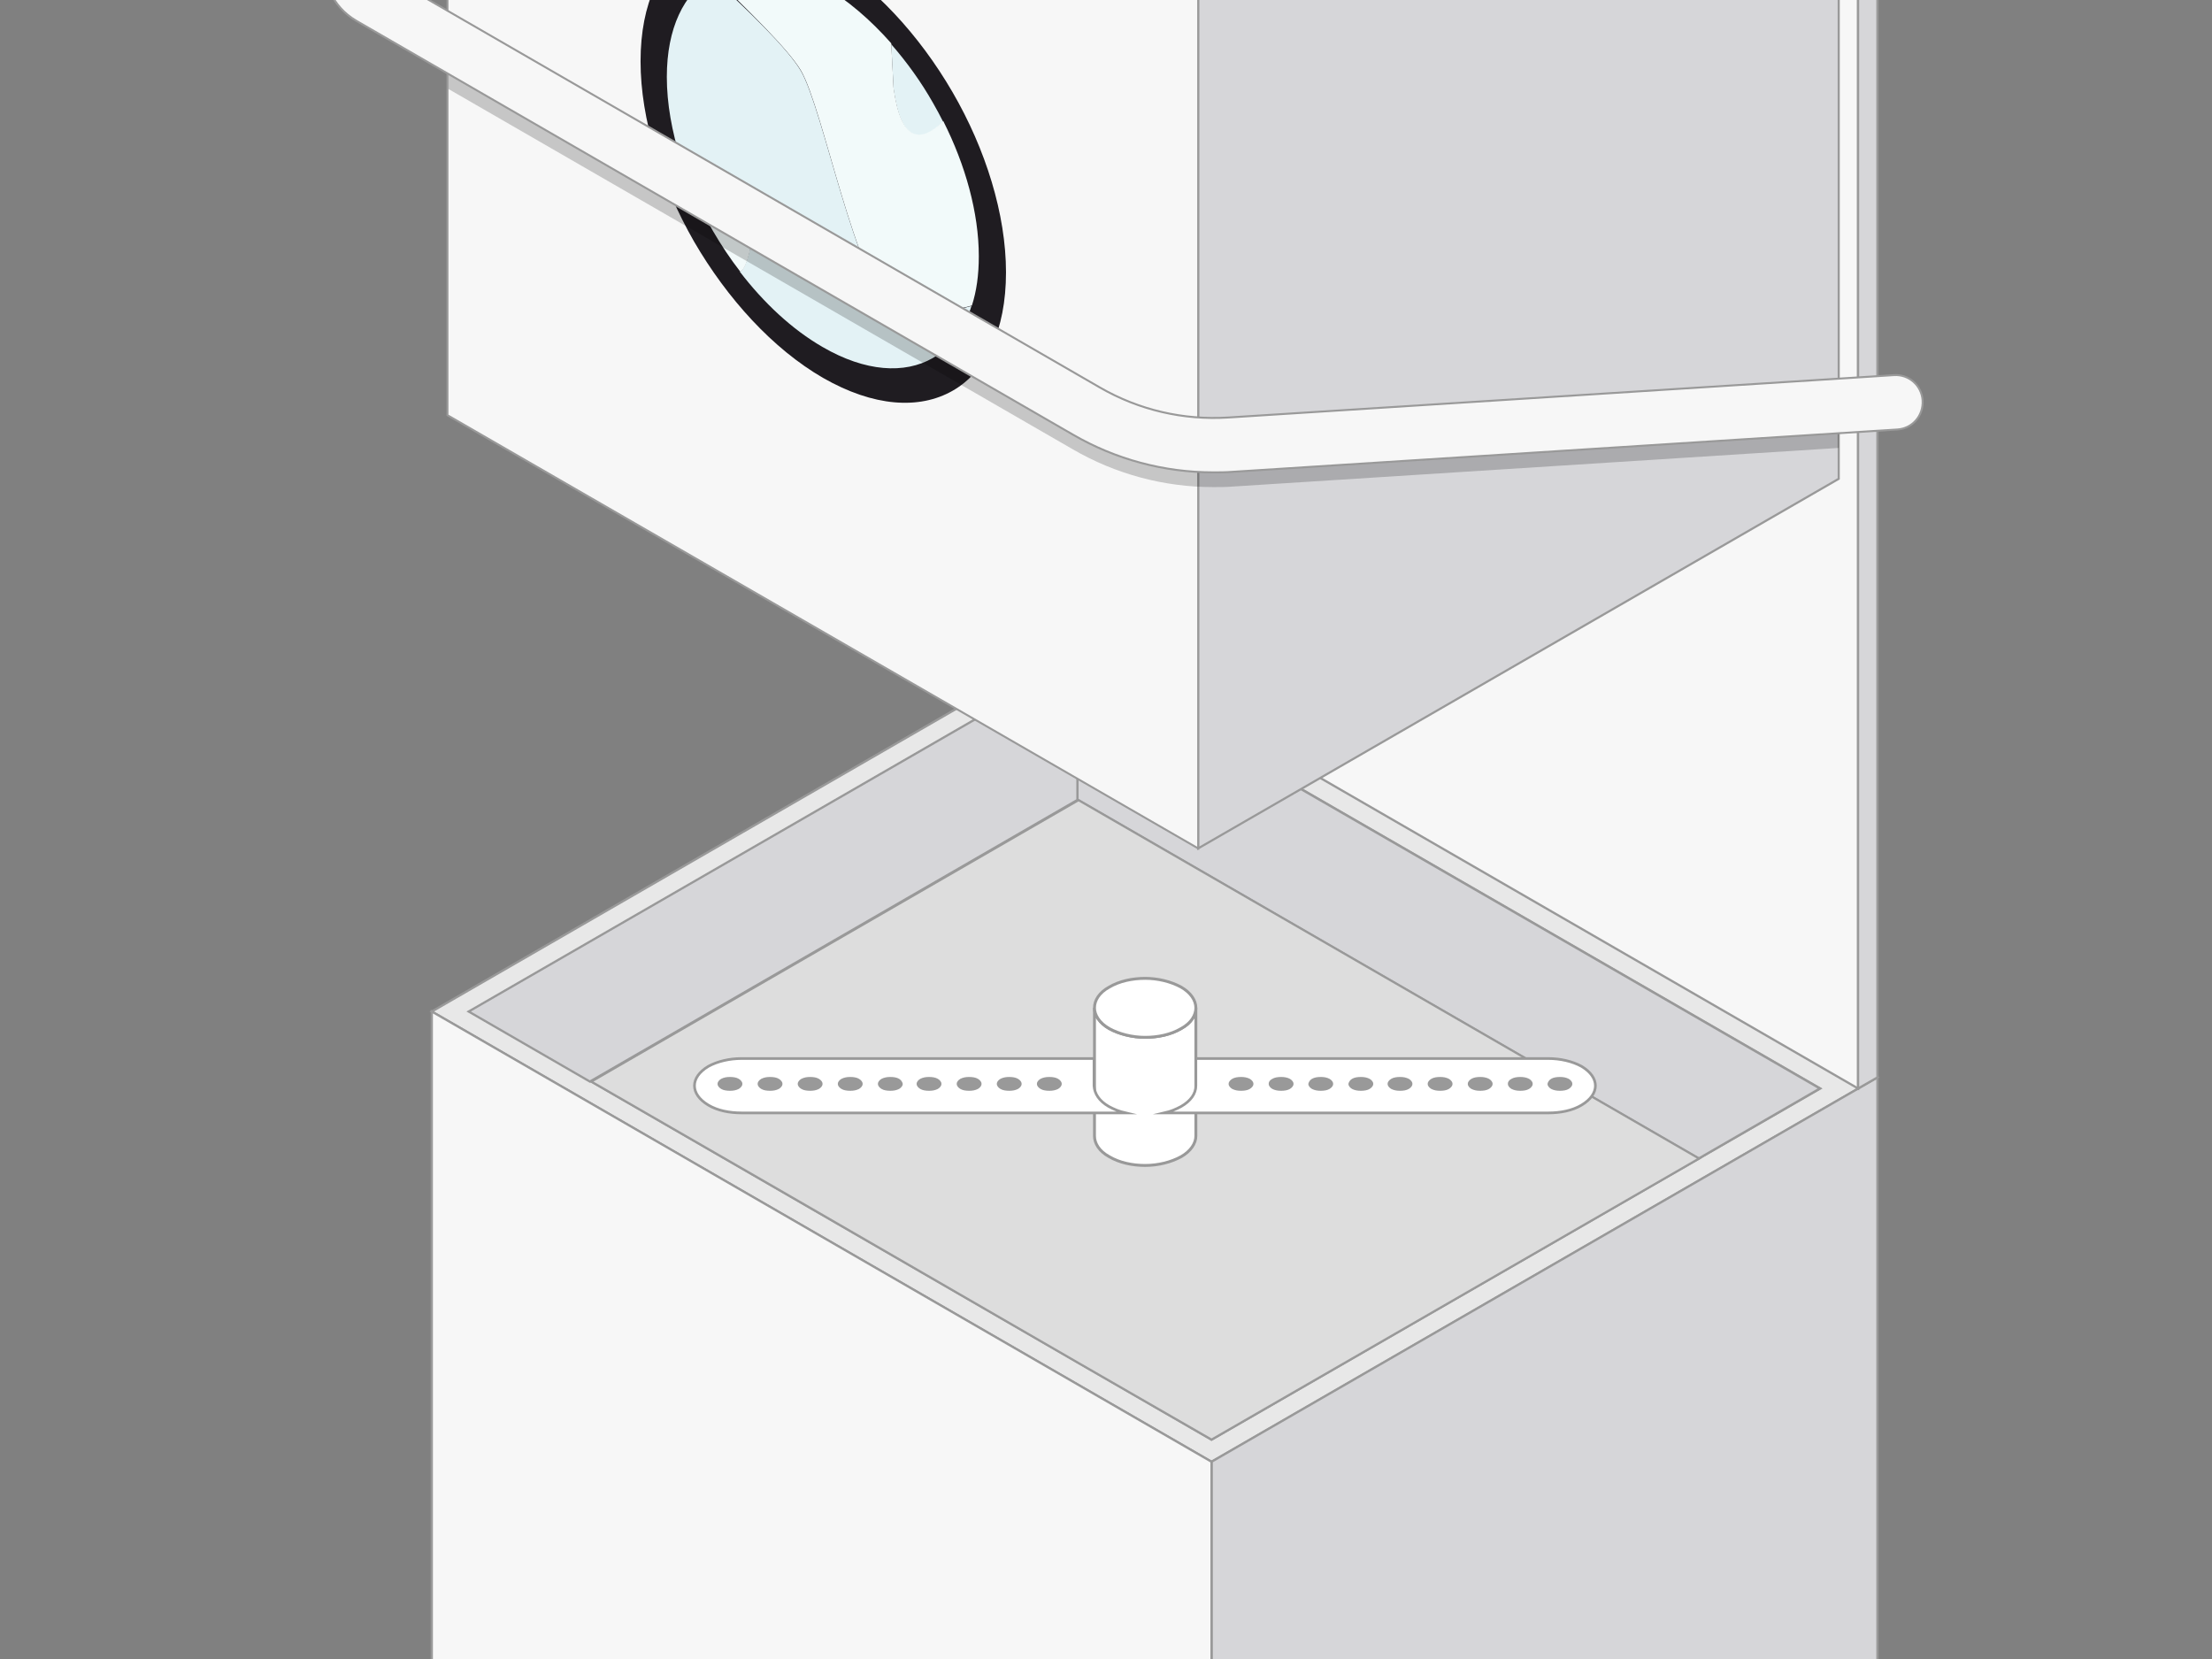 <?xml version="1.0" encoding="utf-8"?>
<!-- Generator: Adobe Illustrator 22.1.0, SVG Export Plug-In . SVG Version: 6.00 Build 0)  -->
<svg version="1.1" id="レイヤー_1" xmlns="http://www.w3.org/2000/svg" xmlns:xlink="http://www.w3.org/1999/xlink" x="0px"
	 y="0px" viewBox="0 0 480 360" style="enable-background:new 0 0 480 360;" xml:space="preserve">
<rect x="0" y="0" width="480" height="360" fill="#808080" stroke="none"/>
<style type="text/css">
	.st0{clip-path:url(#SVGID_2_);}
	.st1{fill-rule:evenodd;clip-rule:evenodd;fill:#4D4D4D;}
	.st2{fill-rule:evenodd;clip-rule:evenodd;fill:#1F1C21;}
	.st3{fill-rule:evenodd;clip-rule:evenodd;fill:#E8E8E8;stroke:#999999;stroke-width:0.483;stroke-miterlimit:22.926;}
	.st4{fill-rule:evenodd;clip-rule:evenodd;fill:#EDEDED;stroke:#999999;stroke-width:0.483;stroke-miterlimit:22.926;}
	.st5{fill-rule:evenodd;clip-rule:evenodd;fill:#D6D6D9;stroke:#999999;stroke-width:0.483;stroke-miterlimit:22.926;}
	.st6{fill:#D6D6D9;stroke:#999999;stroke-width:0.483;stroke-miterlimit:22.926;}
	.st7{fill:#DDDDDD;stroke:#999999;stroke-width:0.483;stroke-miterlimit:22.926;}
	.st8{fill-rule:evenodd;clip-rule:evenodd;fill:#F7F7F7;stroke:#999999;stroke-width:0.483;stroke-miterlimit:22.926;}
	.st9{fill-rule:evenodd;clip-rule:evenodd;fill:#FFFFFF;stroke:#999999;stroke-width:0.625;stroke-miterlimit:22.926;}
	.st10{fill:#FFFFFF;stroke:#999999;stroke-width:0.578;stroke-miterlimit:22.926;}
	.st11{fill-rule:evenodd;clip-rule:evenodd;fill:#999999;}
	.st12{fill-rule:evenodd;clip-rule:evenodd;fill:#E8E8E8;stroke:#999999;stroke-width:0.465;stroke-miterlimit:22.926;}
	.st13{fill-rule:evenodd;clip-rule:evenodd;fill:#D6D6D9;stroke:#999999;stroke-width:0.465;stroke-miterlimit:22.926;}
	.st14{fill-rule:evenodd;clip-rule:evenodd;fill:#F7F7F7;stroke:#999999;stroke-width:0.426;stroke-miterlimit:22.926;}
	.st15{fill:#E3F2F5;}
	.st16{fill:#F2FAFA;}
	.st17{opacity:0.2;}
	.st18{fill:#F7F7F7;stroke:#999999;stroke-width:0.426;stroke-miterlimit:22.926;}
</style>
<g>
	<defs>
		<rect id="SVGID_1_" width="480" height="360"/>
	</defs>
	<clipPath id="SVGID_2_">
		<use xlink:href="#SVGID_1_"  style="overflow:visible;"/>
	</clipPath>
	<g class="st0">
		<polygon class="st1" points="262.9,526.9 93.7,429.2 93.7,455.7 262.9,552.9 262.9,551 		"/>
		<polygon class="st2" points="262.9,526.9 407.4,443.5 407.4,469.9 262.9,552.9 262.9,551 		"/>
		<polygon class="st3" points="262.9,317.2 93.7,219.5 238.2,136.1 407.4,233.8 262.9,317.2 		"/>
		<polygon class="st4" points="262.9,312.4 102,219.5 234,143.3 395,236.2 262.9,312.4 		"/>
		<polygon class="st5" points="262.9,317.2 407.4,233.8 407.4,443.5 262.9,526.9 262.9,317.2 		"/>
		<g>
			<polygon class="st6" points="233.9,143.3 233.8,143.4 233.8,173.7 233.9,173.6 368.6,251.4 394.9,236.2 			"/>
			<polygon class="st6" points="233.6,143.4 101.7,219.5 128,234.7 233.6,173.7 233.8,173.6 233.8,143.3 			"/>
			<polygon class="st7" points="233.9,295.7 262.9,312.4 325.7,276.2 368.7,251.4 234,173.6 233.9,173.7 128.3,234.7 171.3,259.5 
							"/>
		</g>
		<polygon class="st8" points="93.7,219.5 93.7,429.2 262.9,526.9 262.9,317.2 93.7,219.5 		"/>
		<polygon class="st8" points="403.2,-100.5 403.2,236.2 234,138.5 234,-198.2 403.2,-100.5 		"/>
		<polygon class="st5" points="407.4,233.8 403.2,236.2 403.2,-100.5 407.4,-102.9 407.4,233.8 		"/>
		<polygon class="st4" points="238.2,-200.6 234,-198.2 403.2,-100.5 407.4,-102.9 238.2,-200.6 		"/>
		<g>
			<g>
				<path class="st9" d="M237.5,218.7c0,1.6,1.1,3.3,3.2,4.5c2.2,1.2,5,1.9,7.8,1.9c2.8,0,5.6-0.6,7.8-1.9c2.2-1.2,3.2-2.9,3.2-4.5
					v27.8c0,1.6-1.1,3.3-3.2,4.5c-2.2,1.2-5,1.9-7.8,1.9c-2.8,0-5.6-0.6-7.8-1.9c-2.2-1.2-3.2-2.9-3.2-4.5V218.7z"/>
				<path class="st9" d="M256.3,214.2c-2.2-1.2-5-1.9-7.8-1.9c-2.8,0-5.6,0.6-7.8,1.9c-2.2,1.2-3.2,2.9-3.2,4.5
					c0,1.6,1.1,3.3,3.2,4.5c2.2,1.2,5,1.9,7.8,1.9c2.8,0,5.6-0.6,7.8-1.9c2.2-1.2,3.2-2.9,3.2-4.5
					C259.5,217.1,258.4,215.4,256.3,214.2z"/>
			</g>
			<g>
				<path class="st10" d="M237.4,235.6v-5.9h-76.5c-2.6,0-5.2,0.6-7.2,1.7c-2,1.2-3,2.7-3,4.2c0,1.5,1,3,3,4.2
					c2,1.2,4.6,1.7,7.2,1.7h83.3c-1.3-0.3-2.5-0.8-3.6-1.4C238.5,238.9,237.5,237.3,237.4,235.6z"/>
				<path class="st11" d="M160.3,234.1c-0.5-0.3-1.2-0.4-1.9-0.4c-0.7,0-1.3,0.1-1.9,0.4c-0.5,0.3-0.8,0.7-0.8,1.1
					c0,0.4,0.3,0.8,0.8,1.1c0.5,0.3,1.2,0.4,1.9,0.4c0.7,0,1.3-0.1,1.9-0.4c0.5-0.3,0.8-0.7,0.8-1.1
					C161.1,234.8,160.8,234.4,160.3,234.1z"/>
				<path class="st11" d="M169,234.1c-0.5-0.3-1.2-0.4-1.9-0.4c-0.7,0-1.3,0.1-1.9,0.4c-0.5,0.3-0.8,0.7-0.8,1.1
					c0,0.4,0.3,0.8,0.8,1.1c0.5,0.3,1.2,0.4,1.9,0.4c0.7,0,1.3-0.1,1.9-0.4c0.5-0.3,0.8-0.7,0.8-1.1
					C169.8,234.8,169.5,234.4,169,234.1z"/>
				<path class="st11" d="M177.7,234.1c-0.5-0.3-1.2-0.4-1.9-0.4c-0.7,0-1.3,0.1-1.9,0.4c-0.5,0.3-0.8,0.7-0.8,1.1
					c0,0.4,0.3,0.8,0.8,1.1c0.5,0.3,1.2,0.4,1.9,0.4c0.7,0,1.3-0.1,1.9-0.4c0.5-0.3,0.8-0.7,0.8-1.1
					C178.5,234.8,178.2,234.4,177.7,234.1z"/>
				<path class="st11" d="M186.4,234.1c-0.5-0.3-1.2-0.4-1.9-0.4c-0.7,0-1.3,0.1-1.9,0.4c-0.5,0.3-0.8,0.7-0.8,1.1
					c0,0.4,0.3,0.8,0.8,1.1c0.5,0.3,1.2,0.4,1.9,0.4c0.7,0,1.3-0.1,1.9-0.4c0.5-0.3,0.8-0.7,0.8-1.1
					C187.2,234.8,186.9,234.4,186.4,234.1z"/>
				<path class="st11" d="M195.1,234.1c-0.5-0.3-1.2-0.4-1.9-0.4c-0.7,0-1.3,0.1-1.9,0.4c-0.5,0.3-0.8,0.7-0.8,1.1
					c0,0.4,0.3,0.8,0.8,1.1c0.5,0.3,1.2,0.4,1.9,0.4c0.7,0,1.3-0.1,1.9-0.4c0.5-0.3,0.8-0.7,0.8-1.1
					C195.8,234.8,195.6,234.4,195.1,234.1z"/>
				<path class="st11" d="M203.5,234.1c-0.5-0.3-1.2-0.4-1.9-0.4c-0.7,0-1.3,0.1-1.9,0.4c-0.5,0.3-0.8,0.7-0.8,1.1
					c0,0.4,0.3,0.8,0.8,1.1c0.5,0.3,1.2,0.4,1.9,0.4c0.7,0,1.3-0.1,1.9-0.4c0.5-0.3,0.8-0.7,0.8-1.1
					C204.3,234.8,204,234.4,203.5,234.1z"/>
				<path class="st11" d="M212.2,234.1c-0.5-0.3-1.2-0.4-1.9-0.4c-0.7,0-1.3,0.1-1.9,0.4c-0.5,0.3-0.8,0.7-0.8,1.1
					c0,0.4,0.3,0.8,0.8,1.1c0.5,0.3,1.2,0.4,1.9,0.4c0.7,0,1.3-0.1,1.9-0.4c0.5-0.3,0.8-0.7,0.8-1.1
					C213,234.8,212.7,234.4,212.2,234.1z"/>
				<path class="st11" d="M220.9,234.1c-0.5-0.3-1.2-0.4-1.9-0.4c-0.7,0-1.3,0.1-1.9,0.4c-0.5,0.3-0.8,0.7-0.8,1.1
					c0,0.4,0.3,0.8,0.8,1.1c0.5,0.3,1.2,0.4,1.9,0.4c0.7,0,1.3-0.1,1.9-0.4c0.5-0.3,0.8-0.7,0.8-1.1
					C221.7,234.8,221.4,234.4,220.9,234.1z"/>
				<path class="st11" d="M229.6,234.1c-0.5-0.3-1.2-0.4-1.9-0.4c-0.7,0-1.3,0.1-1.9,0.4c-0.5,0.3-0.8,0.7-0.8,1.1
					c0,0.4,0.3,0.8,0.8,1.1c0.5,0.3,1.2,0.4,1.9,0.4c0.7,0,1.3-0.1,1.9-0.4c0.5-0.3,0.8-0.7,0.8-1.1
					C230.4,234.8,230.1,234.4,229.6,234.1z"/>
			</g>
			<g>
				<path class="st10" d="M259.5,235.6v-5.9H336c2.6,0,5.2,0.6,7.2,1.7c2,1.2,3,2.7,3,4.2c0,1.5-1,3-3,4.2c-2,1.2-4.6,1.7-7.2,1.7
					h-83.3c1.3-0.3,2.5-0.8,3.6-1.4C258.4,238.9,259.5,237.3,259.5,235.6z"/>
				<path class="st11" d="M336.6,234.1c0.5-0.3,1.2-0.4,1.9-0.4c0.7,0,1.3,0.1,1.9,0.4c0.5,0.3,0.8,0.7,0.8,1.1
					c0,0.4-0.3,0.8-0.8,1.1c-0.5,0.3-1.2,0.4-1.9,0.4c-0.7,0-1.3-0.1-1.9-0.4c-0.5-0.3-0.8-0.7-0.8-1.1
					C335.9,234.8,336.1,234.4,336.6,234.1z"/>
				<path class="st11" d="M328,234.1c0.5-0.3,1.2-0.4,1.9-0.4c0.7,0,1.3,0.1,1.9,0.4c0.5,0.3,0.8,0.7,0.8,1.1c0,0.4-0.3,0.8-0.8,1.1
					c-0.5,0.3-1.2,0.4-1.9,0.4c-0.7,0-1.3-0.1-1.9-0.4c-0.5-0.3-0.8-0.7-0.8-1.1C327.2,234.8,327.4,234.4,328,234.1z"/>
				<path class="st11" d="M319.3,234.1c0.5-0.3,1.2-0.4,1.9-0.4c0.7,0,1.3,0.1,1.9,0.4c0.5,0.3,0.8,0.7,0.8,1.1
					c0,0.4-0.3,0.8-0.8,1.1c-0.5,0.3-1.2,0.4-1.9,0.4c-0.7,0-1.3-0.1-1.9-0.4c-0.5-0.3-0.8-0.7-0.8-1.1
					C318.5,234.8,318.8,234.4,319.3,234.1z"/>
				<path class="st11" d="M310.6,234.1c0.5-0.3,1.2-0.4,1.9-0.4c0.7,0,1.3,0.1,1.9,0.4c0.5,0.3,0.8,0.7,0.8,1.1
					c0,0.4-0.3,0.8-0.8,1.1c-0.5,0.3-1.2,0.4-1.9,0.4c-0.7,0-1.3-0.1-1.9-0.4c-0.5-0.3-0.8-0.7-0.8-1.1
					C309.8,234.8,310.1,234.4,310.6,234.1z"/>
				<path class="st11" d="M301.9,234.1c0.5-0.3,1.2-0.4,1.9-0.4c0.7,0,1.3,0.1,1.9,0.4c0.5,0.3,0.8,0.7,0.8,1.1
					c0,0.4-0.3,0.8-0.8,1.1c-0.5,0.3-1.2,0.4-1.9,0.4c-0.7,0-1.3-0.1-1.9-0.4c-0.5-0.3-0.8-0.7-0.8-1.1
					C301.1,234.8,301.4,234.4,301.9,234.1z"/>
				<path class="st11" d="M293.4,234.1c0.5-0.3,1.2-0.4,1.9-0.4c0.7,0,1.3,0.1,1.9,0.4c0.5,0.3,0.8,0.7,0.8,1.1
					c0,0.4-0.3,0.8-0.8,1.1c-0.5,0.3-1.2,0.4-1.9,0.4c-0.7,0-1.3-0.1-1.9-0.4c-0.5-0.3-0.8-0.7-0.8-1.1
					C292.7,234.8,292.9,234.4,293.4,234.1z"/>
				<path class="st11" d="M284.7,234.1c0.5-0.3,1.2-0.4,1.9-0.4c0.7,0,1.3,0.1,1.9,0.4c0.5,0.3,0.8,0.7,0.8,1.1
					c0,0.4-0.3,0.8-0.8,1.1c-0.5,0.3-1.2,0.4-1.9,0.4c-0.7,0-1.3-0.1-1.9-0.4c-0.5-0.3-0.8-0.7-0.8-1.1
					C284,234.8,284.2,234.4,284.7,234.1z"/>
				<path class="st11" d="M276.1,234.1c0.5-0.3,1.2-0.4,1.9-0.4c0.7,0,1.3,0.1,1.9,0.4c0.5,0.3,0.8,0.7,0.8,1.1
					c0,0.4-0.3,0.8-0.8,1.1c-0.5,0.3-1.2,0.4-1.9,0.4s-1.3-0.1-1.9-0.4c-0.5-0.3-0.8-0.7-0.8-1.1
					C275.3,234.8,275.5,234.4,276.1,234.1z"/>
				<path class="st11" d="M267.4,234.1c0.5-0.3,1.2-0.4,1.9-0.4c0.7,0,1.3,0.1,1.9,0.4c0.5,0.3,0.8,0.7,0.8,1.1
					c0,0.4-0.3,0.8-0.8,1.1c-0.5,0.3-1.2,0.4-1.9,0.4c-0.7,0-1.3-0.1-1.9-0.4c-0.5-0.3-0.8-0.7-0.8-1.1
					C266.6,234.8,266.9,234.4,267.4,234.1z"/>
			</g>
		</g>
		<g>
			<polygon class="st12" points="260,-17.7 97.1,-111.7 236.2,-191.9 399,-97.9 260,-17.7 			"/>
			<polygon class="st13" points="260,-17.7 399,-97.9 399,103.9 260,184.1 260,-17.7 			"/>
			<polygon class="st14" points="97.1,-111.7 97.1,90.1 260,184.1 260,-17.7 97.1,-111.7 			"/>
			<g>
				<path class="st2" d="M178.6-9.6c-11-6.3-20.9-6.9-28-2.8c-7.2,4.1-11.6,13-11.6,25.7c0,12.7,4.5,26.7,11.6,39.1
					c7.2,12.4,17.1,23.3,28,29.6c11,6.3,20.9,6.9,28.1,2.8c7.2-4.1,11.6-13,11.6-25.7c0-12.6-4.4-26.7-11.6-39.1
					C199.5,7.6,189.5-3.3,178.6-9.6L178.6-9.6z"/>
				<g>
					<path class="st15" d="M204.7,26.5c-0.7-1.4-1.4-2.7-2.2-4.1c-2.6-4.6-5.7-8.9-9.1-12.8c0.3,5.4,0.5,9.6,0.5,9.6
						C195.5,31,199.7,31.2,204.7,26.5z"/>
					<path class="st15" d="M193.9,67.6c-8.4-6.8-15.1-43.5-20.1-52.2C171,10.6,162.1,2,154.4-5c-6,3.6-9.7,11.1-9.7,21.7
						c0,5.8,1.1,11.8,3,17.9c3.3,0.2,7.4,1.6,11.4,3.9c7.3,4.3,3.3,20.6,1.4,20.4c5.2,6.8,11.4,12.6,18,16.4
						c9.3,5.4,17.8,5.9,23.9,2.4c3.8-2.2,6.8-6,8.4-11.3C204,68.3,196,69.3,193.9,67.6z"/>
					<path class="st16" d="M173.8,15.3c5,8.7,11.7,45.5,20.1,52.2c2.2,1.7,10.1,0.7,17-1.2c1-3.1,1.5-6.6,1.5-10.7
						c0-9.4-2.9-19.8-7.7-29.3c-5,4.8-9.2,4.5-10.8-7.3c0,0-0.2-4.2-0.5-9.6c-4.5-5.1-9.5-9.4-14.8-12.5c-9.3-5.4-17.8-5.9-23.9-2.4
						c-0.1,0-0.2,0.1-0.2,0.1C162.1,2,171,10.6,173.8,15.3z"/>
					<path class="st16" d="M159.2,38.5c-4-2.3-8.1-3.7-11.4-3.9c1.7,5.3,4,10.5,6.9,15.5c1.8,3.1,3.8,6.1,5.9,8.8
						C162.5,59,166.4,42.7,159.2,38.5z"/>
				</g>
			</g>
			<path class="st17" d="M266.5,93.8c-9.7,0.6-19.3-1.6-27.8-6.5L97.3,5.6v13.7l135.5,78.2c9.3,5.4,19.8,8.2,30.5,8.2
				c1.3,0,2.6,0,3.9-0.1L399,97.2V85.4L266.5,93.8z"/>
			<path class="st18" d="M411,81.4l-144.5,9.2c-9.7,0.6-19.3-1.6-27.8-6.5L83.2-5.7c-1-0.6-1.1-1.5-0.9-2.2c0.2-0.6,0.6-1.4,1.8-1.5
				l13.1-0.8v-9l-13.8,0.9c-6.1,0.4-11.2,1.8-12.6,7.7c-1.4,6,1.2,12,6.5,15.1l155.5,89.8c9.3,5.4,19.8,8.2,30.5,8.2
				c1.3,0,2.6,0,3.9-0.1l144.5-9.2c3.3-0.2,5.7-3,5.5-6.3C417,83.6,414.2,81.2,411,81.4z"/>
		</g>
	</g>
</g>
</svg>
